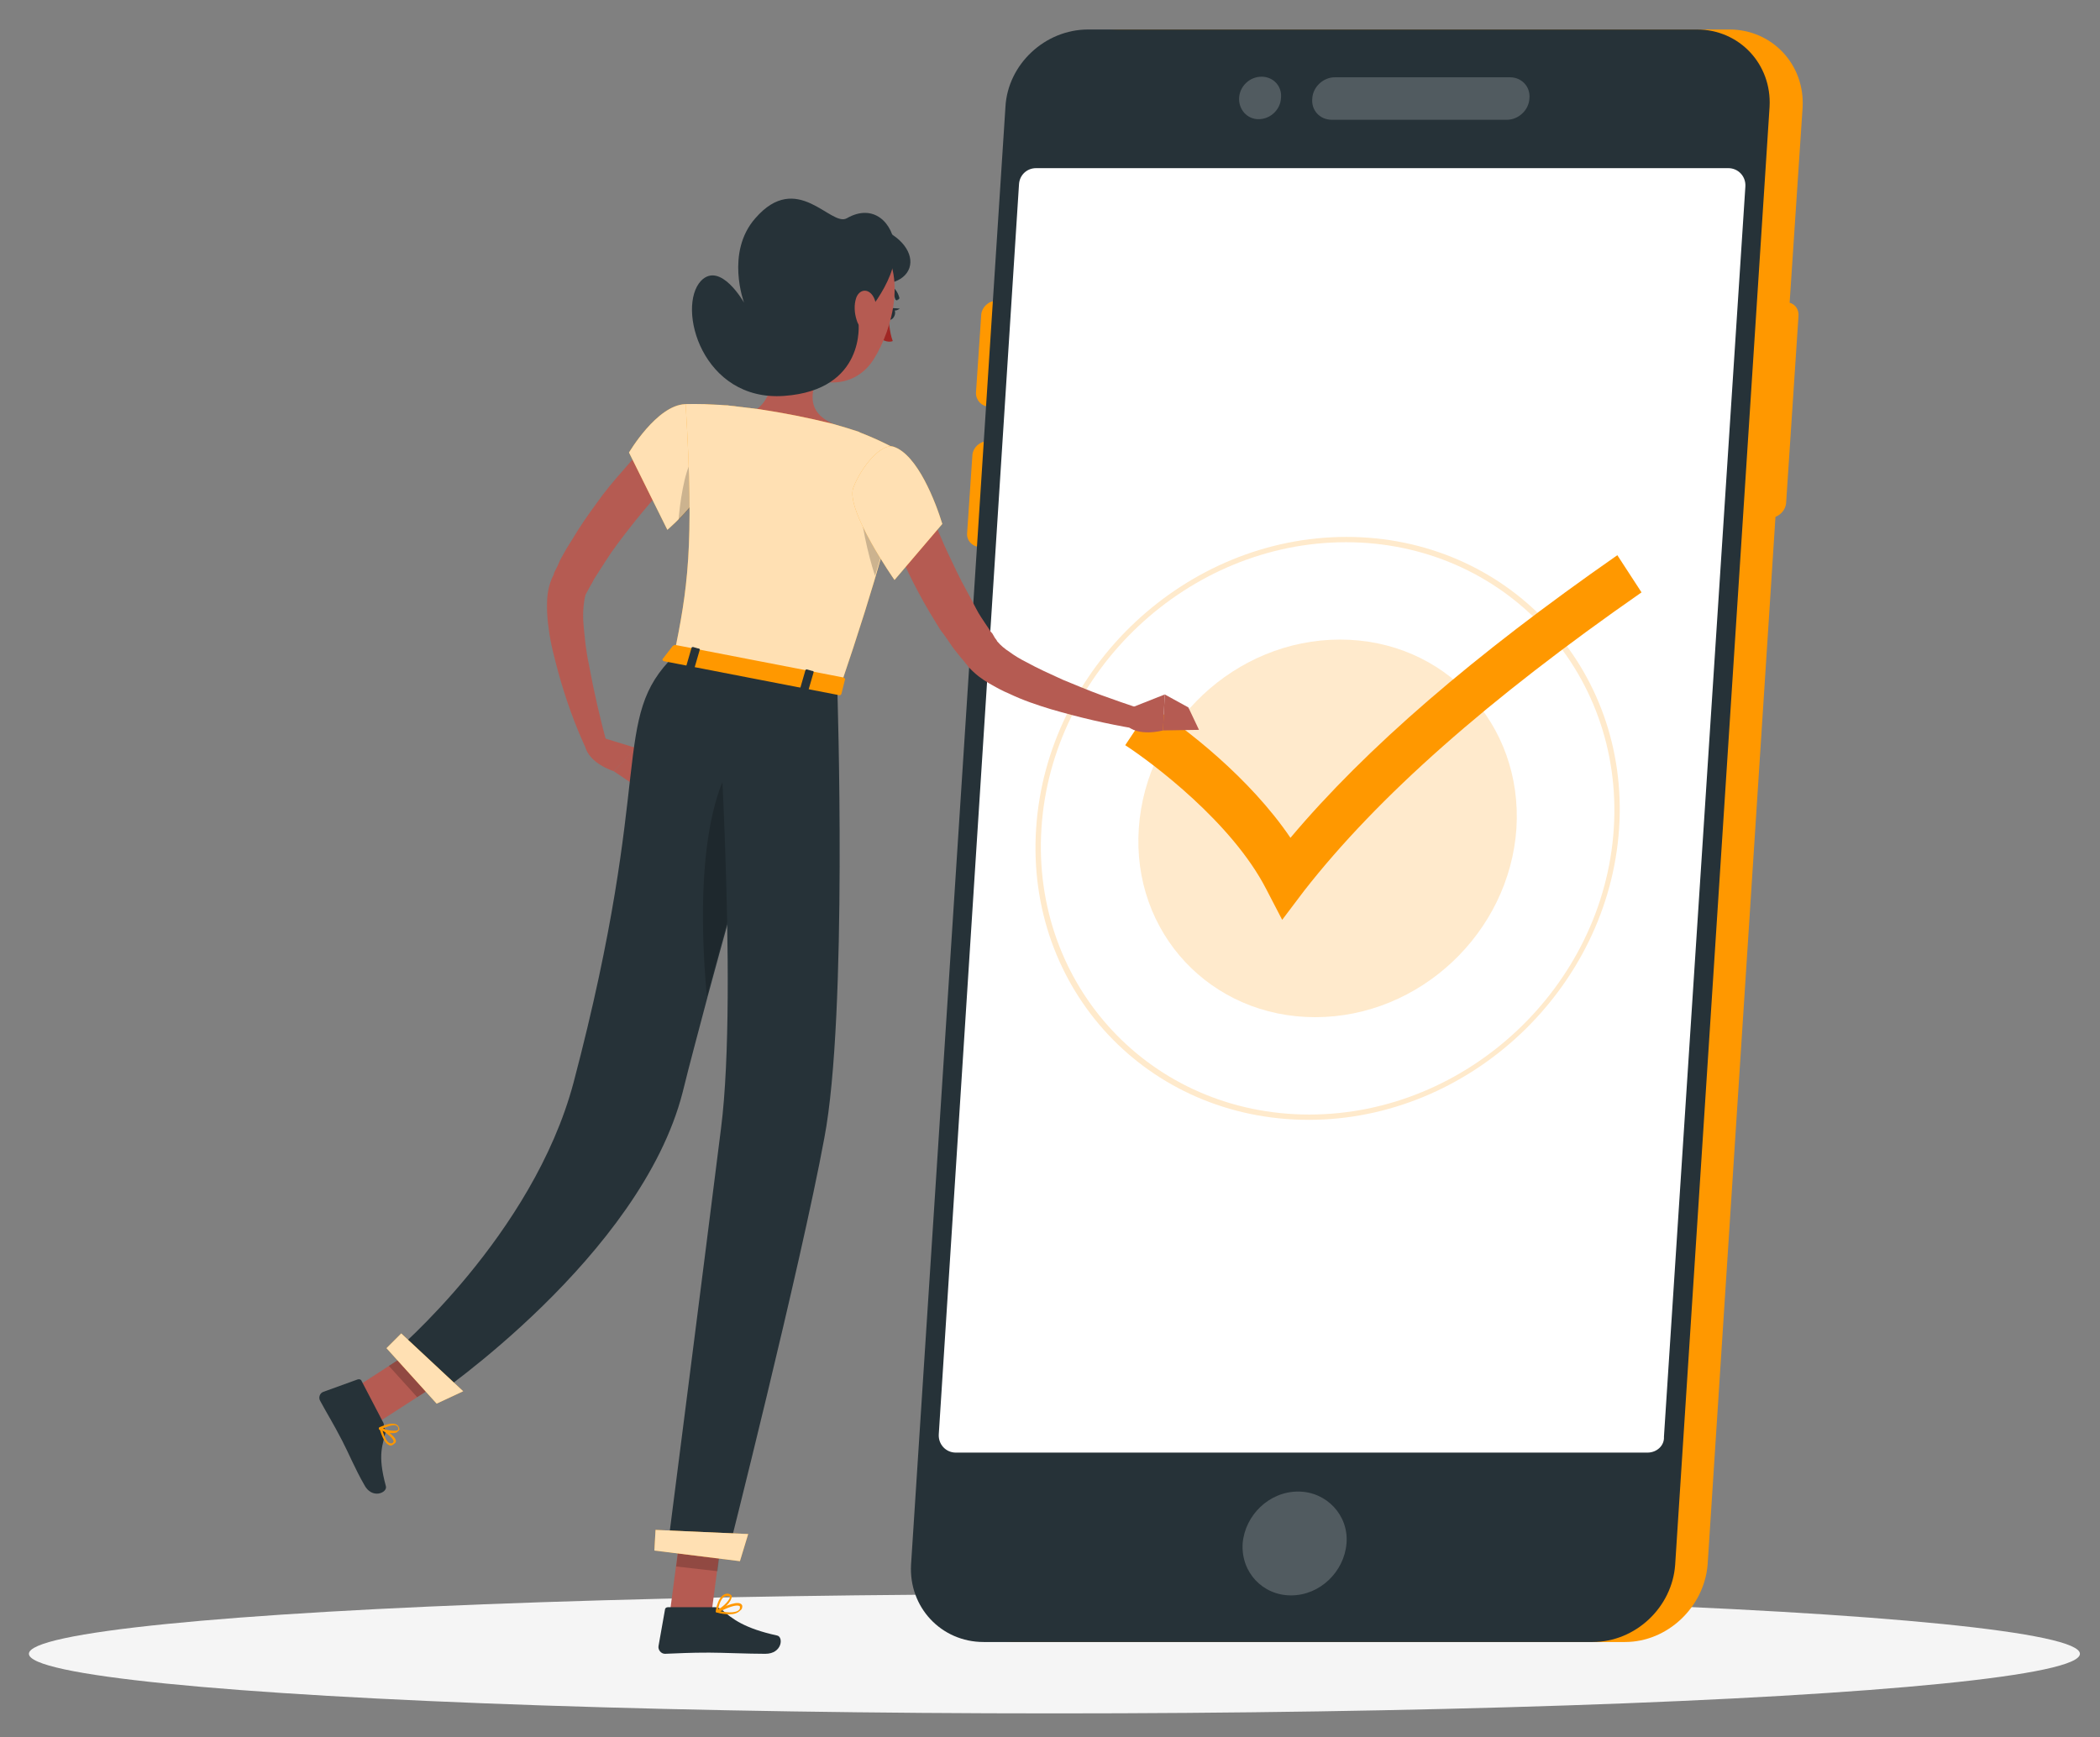 <?xml version="1.0" encoding="utf-8"?>
<!-- Generator: Adobe Illustrator 21.0.0, SVG Export Plug-In . SVG Version: 6.00 Build 0)  -->
<svg version="1.1" id="Layer_1" xmlns="http://www.w3.org/2000/svg" xmlns:xlink="http://www.w3.org/1999/xlink" x="0px" y="0px"
	 viewBox="0 0 355.9 294.4" style="enable-background:new 0 0 355.9 294.4;" xml:space="preserve">
<rect x="0" y="0" width="355.9" height="294.4" fill="#808080" stroke="none"/>
<style type="text/css">
	.st0{fill:#F5F5F5;}
	.st1{fill:#FF9800;}
	.st2{fill:#263238;}
	.st3{opacity:0.2;fill:#FFFFFF;enable-background:new    ;}
	.st4{fill:#FFFFFF;}
	.st5{opacity:0.2;fill:#FF9800;enable-background:new    ;}
	.st6{fill:#B55B52;}
	.st7{opacity:0.7;fill:#FFFFFF;enable-background:new    ;}
	.st8{opacity:0.2;enable-background:new    ;}
	.st9{fill:#A02724;}
</style>
<g id="Character_1_">
	<g>
		<ellipse id="_x3C_Path_x3E__75_" class="st0" cx="178.7" cy="280.3" rx="173.8" ry="10.1"/>
		<g>
			<g>
				<path class="st1" d="M293.1,5H189.9c-7.2,0-13.4,5.9-14,13.1l-16,247.1c-0.4,7.2,5,13.1,12.3,13.1h103.2c7.2,0,13.4-5.9,14-13.1
					l11.5-177.6c1-0.4,1.7-1.3,1.8-2.3l2.1-31.7c0.1-1.1-0.5-2-1.5-2.3l2.2-33.1C305.9,10.9,300.3,5,293.1,5z"/>
				<path class="st1" d="M167.6,68.9h2.1c1.3,0,2.4-1.1,2.5-2.3l0.9-13.3c0.1-1.3-0.9-2.3-2.2-2.3h-2.1c-1.3,0-2.4,1.1-2.5,2.3
					l-0.9,13.3C165.4,67.9,166.4,68.9,167.6,68.9z"/>
				<path class="st1" d="M166.1,92.7h2.1c1.3,0,2.4-1.1,2.5-2.3l0.9-13.3c0.1-1.3-0.9-2.3-2.2-2.3h-2.1c-1.3,0-2.4,1.1-2.5,2.3
					l-0.9,13.3C163.8,91.6,164.8,92.7,166.1,92.7z"/>
			</g>
			<path class="st2" d="M269.9,278.3H166.7c-7.2,0-12.7-5.9-12.3-13.1l16-247.1c0.4-7.2,6.7-13.1,14-13.1h103.2
				c7.2,0,12.7,5.9,12.3,13.1l-16,247.1C283.4,272.4,277.2,278.3,269.9,278.3z"/>
			<path class="st3" d="M228.2,261.6c-0.4,4.8-4.5,8.8-9.4,8.8c-4.8,0-8.5-3.9-8.2-8.8c0.4-4.8,4.5-8.8,9.4-8.8
				C224.8,252.8,228.6,256.8,228.2,261.6z"/>
			<path class="st4" d="M279.2,246.2H162c-1.7,0-3-1.4-2.9-3.1l13.6-211.9c0.1-1.5,1.3-2.7,2.9-2.7h117.3c1.7,0,3,1.4,2.9,3.1
				L282,243.5C282.1,245,280.8,246.2,279.2,246.2z"/>
			<path class="st5" d="M257,140.4c-1.2,17.7-16.4,32-34.1,32s-31.1-14.3-29.9-32s16.4-32,34.1-32S258.1,122.7,257,140.4z"/>
			<path class="st5" d="M221.8,189.8c-27.3,0-48-22.1-46.2-49.4S201,91,228.2,91s48,22.1,46.2,49.4
				C272.6,167.6,249,189.8,221.8,189.8z M228.1,91.9c-26.7,0-49.9,21.8-51.6,48.5c-1.7,26.7,18.6,48.5,45.4,48.5
				s49.9-21.8,51.6-48.5C275.2,113.7,254.8,91.9,228.1,91.9z"/>
			<path class="st1" d="M217.3,155.9l-2.7-5.2c-5.8-11.3-19.3-21.4-23.9-24.4l4.4-6.6c5.6,3.5,16.7,12.1,23.6,22.3
				c12.8-15.2,31-30.9,55.4-47.9l4.1,6.3c-26,18.1-44.7,34.6-57.2,50.6L217.3,155.9z"/>
			<path class="st3" d="M210,16.6c0.1-2,1.8-3.6,3.8-3.6c2,0,3.5,1.6,3.3,3.6c-0.1,2-1.8,3.6-3.8,3.6S209.9,18.5,210,16.6z"/>
			<path class="st3" d="M226.2,13.1h29.7c2,0,3.5,1.6,3.3,3.6l0,0c-0.1,2-1.9,3.6-3.8,3.6h-29.7c-2,0-3.5-1.6-3.3-3.6l0,0
				C222.5,14.7,224.3,13.1,226.2,13.1z"/>
		</g>
		<g>
			<path class="st6" d="M115.8,79.3c-1.5,1.5-3.1,3.2-4.7,4.9c-1.5,1.7-3,3.5-4.4,5.3c-1.4,1.8-2.8,3.6-4,5.5l-0.9,1.4l-0.9,1.4
				c-0.3,0.4-0.5,1-0.8,1.4l-0.7,1.3c-0.3,0.4-0.4,1.4-0.5,2.3c-0.1,1-0.1,2.1,0,3.1c0.2,2.2,0.4,4.4,0.9,6.7
				c0.4,2.2,0.9,4.6,1.4,6.8c0.5,2.2,1.1,4.6,1.7,6.8l-3.3,1.3c-2.1-4.4-3.7-8.9-5-13.6c-0.6-2.3-1.3-4.8-1.6-7.3
				c-0.2-1.3-0.3-2.6-0.3-3.9c0-1.4,0.1-2.9,0.8-4.6c0.2-0.5,0.4-0.7,0.4-1l0.4-0.8c0.3-0.5,0.5-1.2,0.8-1.7l0.9-1.6l1-1.6
				c1.3-2.2,2.7-4.2,4.1-6.1c1.4-2,3-3.9,4.6-5.7c1.6-1.9,3.2-3.6,5.1-5.4L115.8,79.3z"/>
			<g>
				<path class="st1" d="M116.1,68.5c-4.8,0.2-9.5,8.2-9.5,8.2l6.5,13.1c0,0,8.7-7.3,8.8-14.3C122,70.9,120.9,68.3,116.1,68.5z"/>
				<path class="st7" d="M116.1,68.5c-4.8,0.2-9.5,8.2-9.5,8.2l6.5,13.1c0,0,8.7-7.3,8.8-14.3C122,70.9,120.9,68.3,116.1,68.5z"/>
				<path class="st8" d="M117.3,77.9c-1.4,2.2-2.1,7.7-2.3,10.2c1.6-1.6,3.9-4.2,5.4-7.1C119.4,78.6,118.2,76.5,117.3,77.9z"/>
			</g>
			<path class="st6" d="M102,125l5.9,1.8l-3.9,3.9c0,0-4.2-1.3-4.8-4.2L102,125z"/>
			<polygon class="st6" points="111.4,131.2 110.4,135 104,130.7 107.9,126.7 			"/>
			<path class="st2" d="M150.3,53c-0.2,0.5-0.1,1.1,0.3,1.2c0.4,0.1,0.8-0.2,1-0.7c0.2-0.5,0.1-1.1-0.3-1.2
				C150.9,52.1,150.5,52.4,150.3,53z"/>
			<path class="st2" d="M151.1,52.2l1.4,0.1C152.5,52.3,151.5,53.1,151.1,52.2z"/>
			<path class="st9" d="M150.6,53.7c0,0,0.1,2.6,0.7,4.1c-0.9,0.4-2.1-0.4-2.1-0.4L150.6,53.7z"/>
			<path class="st2" d="M152,50.9c-0.1,0-0.3-0.1-0.3-0.3c-0.4-1.4-1.5-1.9-1.5-1.9c-0.2-0.1-0.3-0.3-0.2-0.4
				c0.1-0.2,0.3-0.3,0.4-0.2c0.1,0,1.5,0.5,2,2.3c0.1,0.2-0.1,0.4-0.3,0.4C152.1,50.9,152.1,50.9,152,50.9z"/>
			<path class="st6" d="M131.9,55.2c0.1,4.2-0.3,11.8-3.6,14.1c0,0,0.4,4.4,8.1,5.8c8.4,1.6,4.7-3.3,4.7-3.3c-4.4-2-3.7-5.3-2.4-8.3
				L131.9,55.2z"/>
			<path class="st6" d="M156.8,84.3c0.7,2.1,1.6,4.3,2.5,6.4c0.9,2.2,1.9,4.2,2.9,6.3c1,2.1,2.2,4.1,3.2,6.1c0.5,1,1.2,2,1.8,2.9
				c0.3,0.4,0.6,1,1,1.4l0.4,0.7l0.3,0.4l0.1,0.2l0.1,0.1c0.4,0.5,1.2,1.2,2,1.7c0.8,0.6,1.8,1.2,2.8,1.7c2,1.1,4,2,6.2,3
				c2.2,0.9,4.3,1.8,6.5,2.6c2.2,0.8,4.5,1.6,6.6,2.3l-0.8,3.4c-4.8-0.8-9.5-1.9-14.3-3.3c-2.3-0.7-4.7-1.5-7-2.6
				c-1.2-0.5-2.3-1.1-3.5-1.8c-1.2-0.7-2.3-1.5-3.5-2.8l-0.2-0.3l-0.2-0.2l-0.3-0.4l-0.6-0.7c-0.4-0.5-0.8-1-1.2-1.5
				c-0.7-1-1.4-2.1-2.2-3.1c-1.3-2.1-2.6-4.2-3.8-6.5c-1.2-2.2-2.2-4.4-3.2-6.6c-1-2.2-1.9-4.5-2.7-7L156.8,84.3z"/>
			<path class="st6" d="M192.1,119.8l5.3-2.1l-0.3,6.1c0,0-4.3,1.2-6.3-1L192.1,119.8z"/>
			<polygon class="st6" points="201.4,119.9 203.2,123.7 197.1,123.8 197.4,117.7 			"/>
			<polygon class="st6" points="113.6,272.8 120.6,273.3 122.7,257.3 115.7,256.8 			"/>
			<polygon class="st6" points="58.2,236.5 62.8,241.9 76.3,233.2 71.8,227.7 			"/>
			<path class="st2" d="M65,241.2l-3.7-7.1c-0.1-0.3-0.4-0.4-0.7-0.3l-5.8,2.1c-0.6,0.2-0.9,1-0.5,1.6c1.3,2.4,2.1,3.6,3.7,6.7
				c1,1.9,2.2,4.8,3.7,7.4c1.3,2.6,4,1.4,3.7,0.3c-1.5-5.5-0.5-7,0-9.4C65.1,242.1,65.1,241.6,65,241.2z"/>
			<path class="st2" d="M121.1,272.4h-7.9c-0.3,0-0.5,0.2-0.5,0.4l-1.1,6.2c-0.1,0.6,0.4,1.3,1.1,1.3c2.8-0.1,4-0.2,7.5-0.2
				c2.2,0,6.5,0.2,9.5,0.2c2.9,0,3.1-2.9,2-3.1c-5.5-1.2-7.6-2.8-9.4-4.4C121.9,272.5,121.5,272.4,121.1,272.4z"/>
			<g>
				<polygon class="st8" points="122.7,257.3 121.6,266.3 114.6,265.5 115.7,256.8 				"/>
				<polygon class="st8" points="71.8,227.7 76.3,233.2 70.7,236.8 65.9,231.5 				"/>
			</g>
			<g>
				<path class="st1" d="M114.2,111.2c5.5,1.1,16.9,3.3,28.1,5.5c13.3-39.1,10.1-40.3,10.1-40.3s-2.8-1.6-6.4-3
					c-0.2-0.1-0.3-0.1-0.4-0.2c-1.8-0.6-2.2-0.7-4.6-1.4c-4.1-1-8-1.8-12.7-2.5c-0.3,0-0.6-0.1-0.9-0.1c-0.9-0.1-1.7-0.2-2.5-0.3
					c-0.5-0.1-1.1-0.1-1.6-0.2c-0.6,0-1.3-0.1-1.8-0.1c-3-0.2-5.3-0.1-5.3-0.1C117.7,92.9,116.5,99.9,114.2,111.2z"/>
				<path class="st7" d="M114.2,111.2c5.5,1.1,16.9,3.3,28.1,5.5c13.3-39.1,10.1-40.3,10.1-40.3s-2.8-1.6-6.4-3
					c-0.2-0.1-0.3-0.1-0.4-0.2c-1.8-0.6-2.2-0.7-4.6-1.4c-4.1-1-8-1.8-12.7-2.5c-0.3,0-0.6-0.1-0.9-0.1c-0.9-0.1-1.7-0.2-2.5-0.3
					c-0.5-0.1-1.1-0.1-1.6-0.2c-0.6,0-1.3-0.1-1.8-0.1c-3-0.2-5.3-0.1-5.3-0.1C117.7,92.9,116.5,99.9,114.2,111.2z"/>
			</g>
			<path class="st8" d="M148.3,85.3l-2.5-0.4c0,3.3,1.3,9.1,2.5,12.7c1.1-3.6,1.9-6.5,2.5-9.1L148.3,85.3z"/>
			<g>
				<path class="st1" d="M151.4,75.7c4.1,1.3,7.2,9.5,8.3,13.1l-8.1,9.5c0,0-8.3-11.8-7-15.6C146,79,149.4,75.1,151.4,75.7z"/>
				<path class="st7" d="M151.4,75.7c4.1,1.3,7.2,9.5,8.3,13.1l-8.1,9.5c0,0-8.3-11.8-7-15.6C146,79,149.4,75.1,151.4,75.7z"/>
			</g>
			<ellipse transform="matrix(0.321 -0.947 0.947 0.321 59.233 168.979)" class="st2" cx="147.5" cy="43.2" rx="4.7" ry="7"/>
			<path class="st6" d="M133,44.8c-1.9,6.6-2.8,9.4-0.6,14.1c3.2,6.9,11.8,8,15.6,2.1c3.4-5.3,5.9-15.3,0.4-20.4
				C143,35.6,134.9,38.1,133,44.8z"/>
			<path class="st2" d="M143.5,37c-2.7,1.5-8.4-8.2-15.5,0c-5.1,5.8-1.9,14.3-1.9,14.3s-4-7.1-7.3-3.7c-4.2,4.5,0.2,20.5,14.1,19.5
				s12.6-12.4,12.6-12.4s6.5-6.6,6.2-12.6C151.4,37.7,148,34.4,143.5,37z"/>
			<path class="st6" d="M145.1,50.5c-0.4,1.2-0.3,2.6,0.1,3.8c0.5,1.7,1.9,1.7,2.6,0.5c0.6-1.1,1.1-3.2,0.1-4.7
				C147,48.8,145.6,49.1,145.1,50.5z"/>
			<path class="st2" d="M134.9,115.2c0,0-3,10.4-6.8,24.1c-2.5,9.1-5.5,19.7-8.2,29.7c-1.5,5.7-3,11.2-4.2,16.1
				c-7.1,27.8-42.2,51.7-42.2,51.7l-6.8-7.5c0,0,23.6-19.9,30.5-45.8c13.9-52.7,6.1-61.6,17.1-72.4L134.9,115.2z"/>
			<path class="st8" d="M131.8,124.4c-1.1,4-2.3,9.1-3.8,14.8c-2.5,9.1-5.5,19.7-8.2,29.7c-1.2-12.7-1.8-36.1,7.5-43.4
				C129.2,124.1,130.7,123.8,131.8,124.4z"/>
			<g>
				<polygon class="st1" points="74,237.9 65.5,228.5 68,226 78.5,235.8 				"/>
				<polygon class="st7" points="74,237.9 65.5,228.5 68,226 78.5,235.8 				"/>
			</g>
			<path class="st1" d="M66.2,245c-0.1,0-0.2,0-0.3-0.1c-0.8-0.3-1.3-1.9-1.6-2.8c0-0.1,0-0.1,0.1-0.2c0.1,0,0.1-0.1,0.2,0
				c0.3,0.2,2.4,1.4,2.5,2.3c0,0.2-0.1,0.4-0.3,0.5C66.6,244.9,66.4,245,66.2,245z M64.8,242.4c0.4,1.3,0.8,2.1,1.3,2.2
				c0.2,0.1,0.4,0,0.5-0.1c0.1-0.1,0.1-0.2,0.1-0.2C66.7,243.8,65.6,243,64.8,242.4z"/>
			<path class="st2" d="M141.9,116.6c0,0,1.8,55.4-2.2,76.3c-4,21.7-16.5,71.1-16.5,71.1l-10.1-1.3c0,0,6.4-49.9,9.1-71.5
				c3-23.5-0.9-78.6-0.9-78.6L141.9,116.6z"/>
			<g>
				<polygon class="st1" points="125.4,264.6 110.9,262.8 111.1,259.3 126.8,260 				"/>
				<polygon class="st7" points="125.4,264.6 110.9,262.8 111.1,259.3 126.8,260 				"/>
			</g>
			<path class="st1" d="M66.5,242.9c-0.8,0-1.7-0.4-2.2-0.6c-0.1,0-0.1-0.1-0.1-0.2c0-0.1,0-0.1,0.1-0.2c0.1,0,1.8-0.9,2.8-0.5
				c0.3,0.1,0.4,0.3,0.5,0.5c0.2,0.4,0,0.6-0.2,0.7C67.4,242.8,66.9,242.9,66.5,242.9z M64.9,242.1c0.8,0.4,2.2,0.5,2.5,0.3
				c0.1-0.1,0.1-0.1,0.1-0.4c-0.1-0.2-0.2-0.3-0.4-0.4C66.5,241.4,65.4,241.9,64.9,242.1z"/>
			<path class="st1" d="M123.7,273.6c-0.8,0-1.6-0.1-2.2-0.3c-0.1,0-0.1-0.1-0.1-0.2s0-0.2,0.1-0.2c0.4-0.2,3.1-1.6,4-1.1
				c0.2,0.1,0.3,0.3,0.3,0.4c0,0.4-0.1,0.6-0.4,0.8C125,273.4,124.4,273.6,123.7,273.6z M122.1,273.1c1.5,0.3,2.7,0.2,3.1-0.2
				c0.2-0.2,0.2-0.3,0.2-0.5c0-0.1,0-0.2-0.1-0.2C124.8,271.9,123.2,272.5,122.1,273.1z"/>
			<path class="st1" d="M121.5,273.3L121.5,273.3c-0.2,0-0.2-0.1-0.2-0.2s0.4-3.1,2.1-3c0.4,0.1,0.6,0.3,0.6,0.4
				C124.1,271.5,122.4,272.9,121.5,273.3C121.6,273.3,121.5,273.3,121.5,273.3z M123.2,270.5c-1,0-1.4,1.7-1.5,2.3
				c0.9-0.5,2.1-1.7,2-2.2C123.7,270.7,123.7,270.5,123.2,270.5C123.3,270.5,123.3,270.5,123.2,270.5z"/>
			<path class="st1" d="M114,109.5l-1.7,2.2c-0.1,0.2,0.1,0.4,0.4,0.4l29.4,5.7c0.3,0.1,0.4,0,0.5-0.2l0.6-2.4
				c0.1-0.2-0.2-0.4-0.4-0.4l-28.4-5.5C114.4,109.3,114.1,109.4,114,109.5z"/>
			<path class="st2" d="M117.3,113.3l-0.7-0.2c-0.2,0-0.3-0.1-0.3-0.2l0.9-3.1c0-0.1,0.2-0.2,0.4-0.1l0.7,0.2c0.2,0,0.3,0.1,0.3,0.2
				l-0.9,3.1C117.6,113.3,117.5,113.4,117.3,113.3z"/>
			<path class="st2" d="M136.6,117.1l-0.7-0.2c-0.2,0-0.3-0.1-0.3-0.2l0.9-3.1c0-0.1,0.2-0.2,0.4-0.1l0.7,0.2c0.2,0,0.3,0.1,0.3,0.2
				l-0.9,3.1C136.9,117.1,136.7,117.2,136.6,117.1z"/>
		</g>
	</g>
</g>
</svg>
